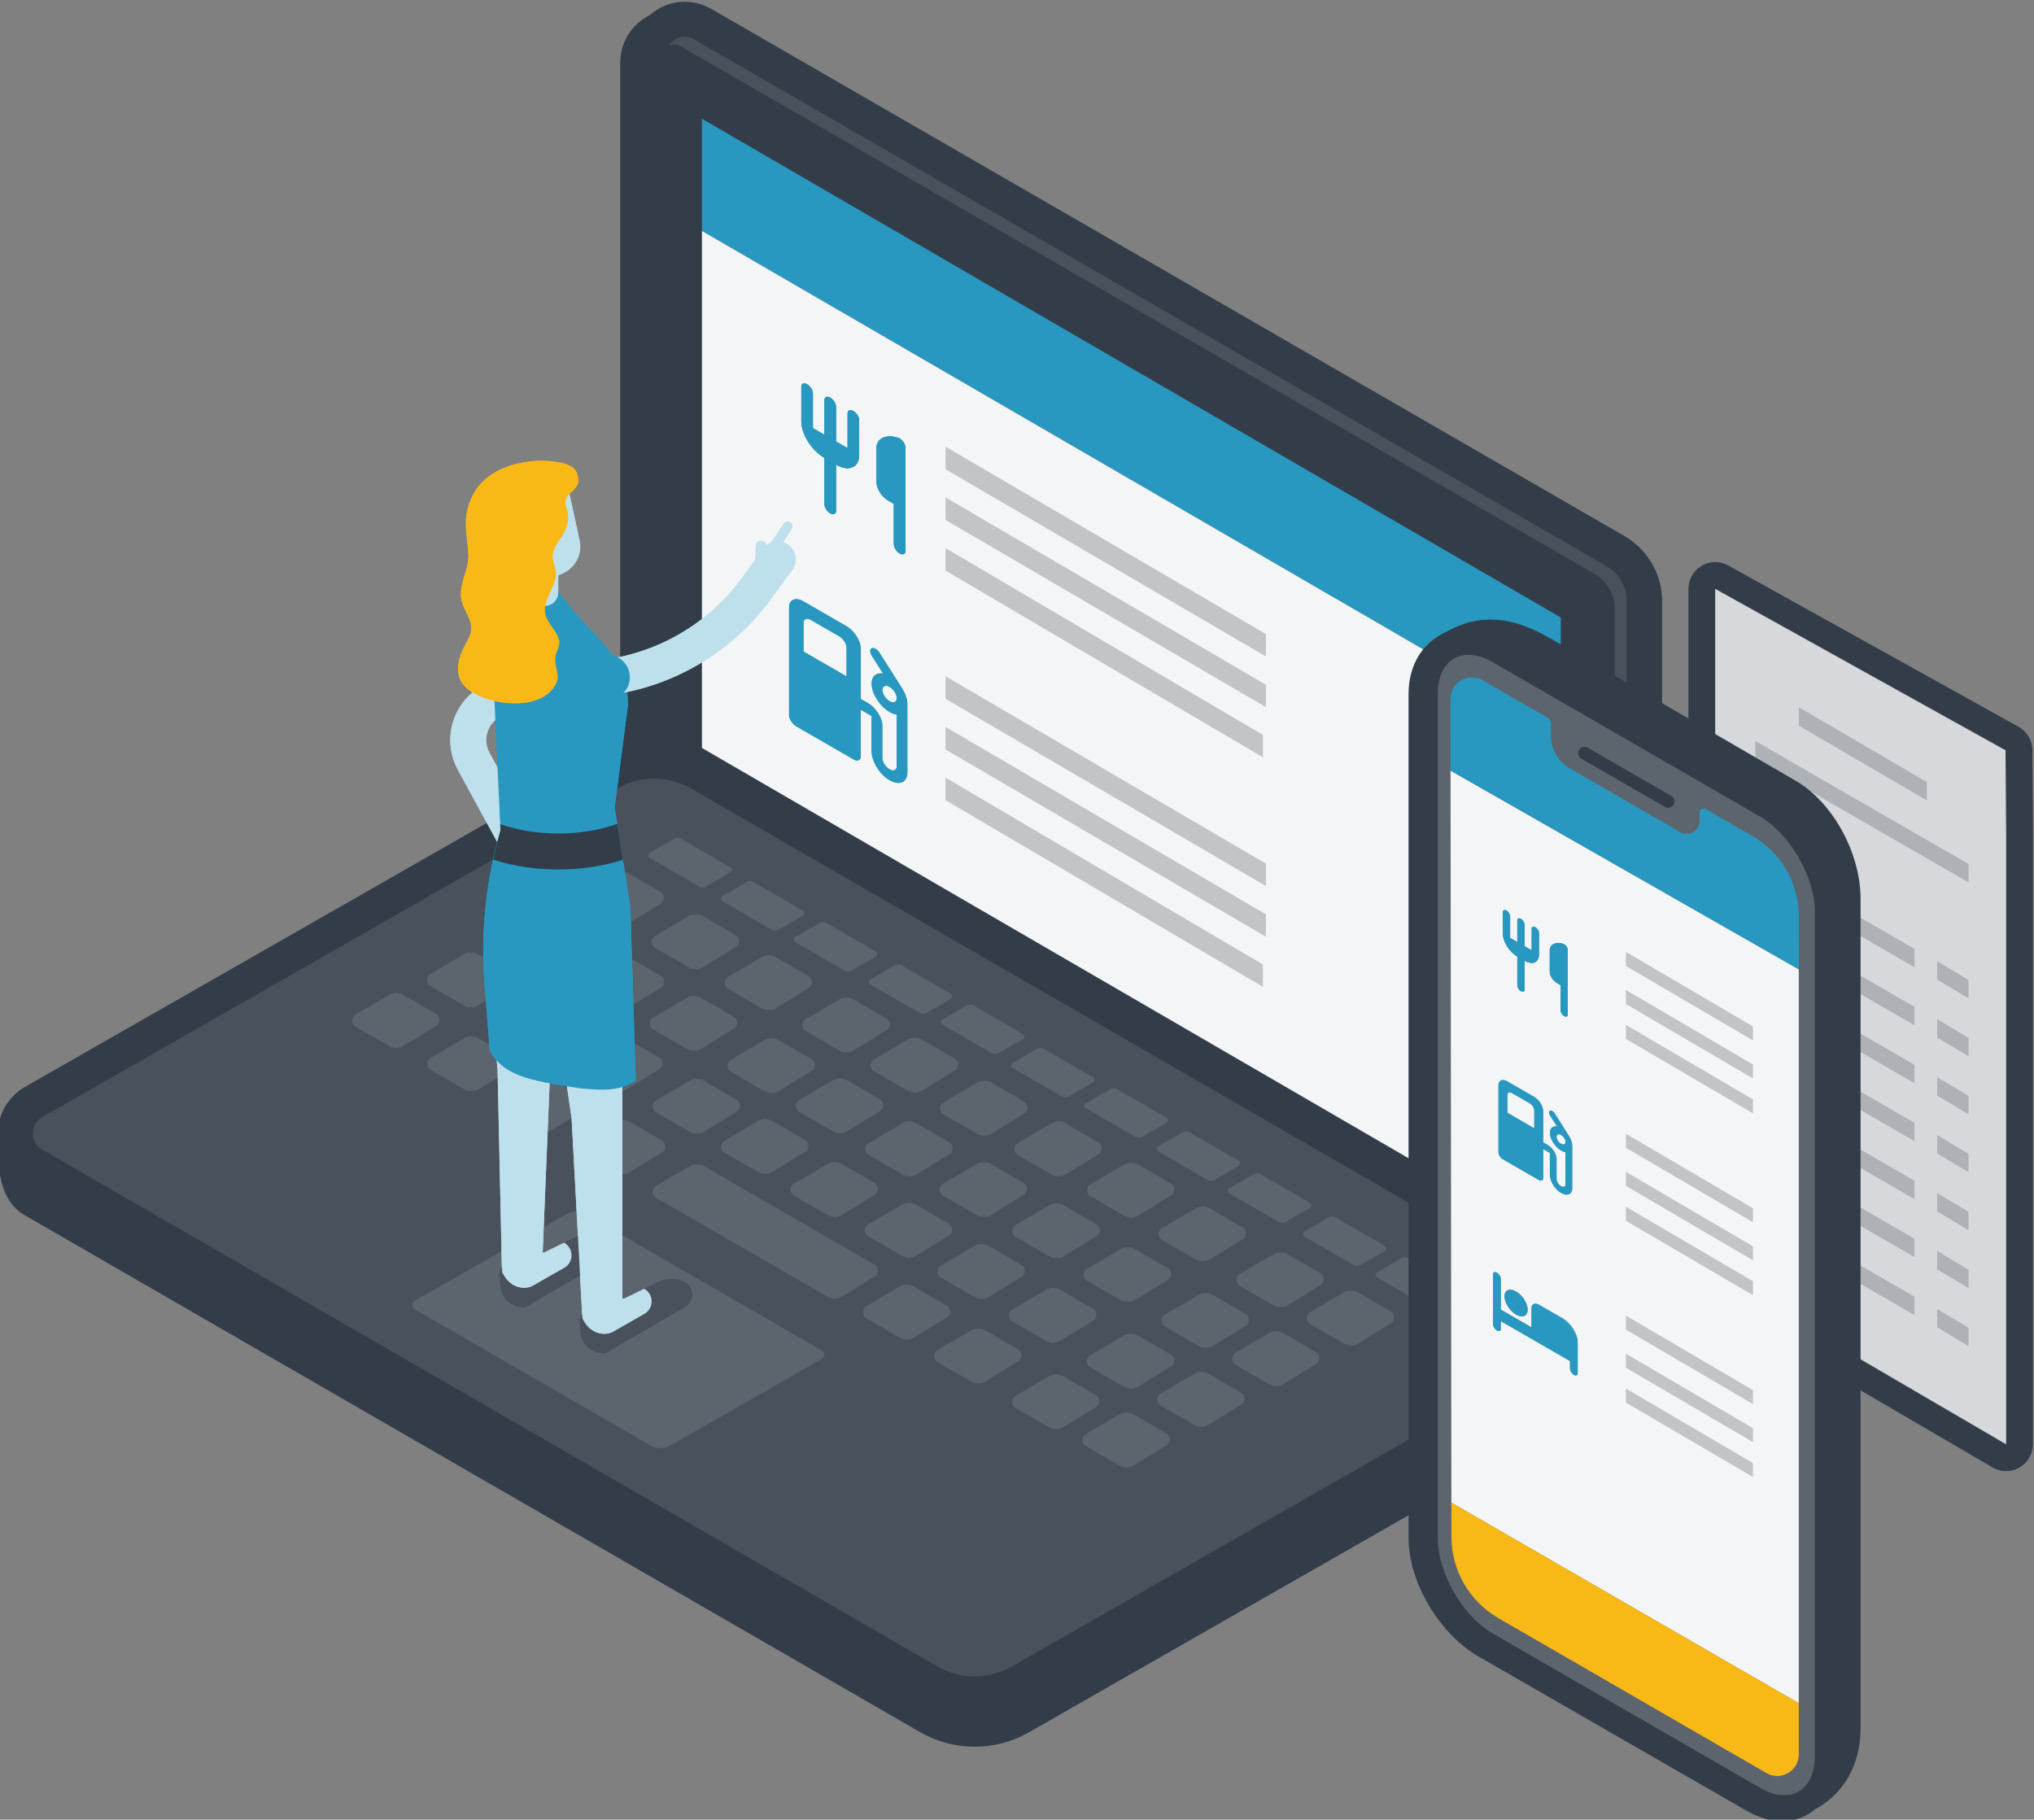 <?xml version="1.0" encoding="utf-8"?>
<!-- Generator: Adobe Illustrator 23.0.3, SVG Export Plug-In . SVG Version: 6.00 Build 0)  -->
<svg version="1.1" id="Layer_1" xmlns="http://www.w3.org/2000/svg" xmlns:xlink="http://www.w3.org/1999/xlink" x="0px" y="0px"
	 viewBox="0 0 408 365" style="enable-background:new 0 0 408 365;" xml:space="preserve">
<rect x="0" y="0" width="408" height="365" fill="#808080" stroke="none"/>
<style type="text/css">
	.st0{fill:#333D4A;}
	.st1{fill:#48515C;}
	.st2{fill:#2898C0;}
	.st3{fill:#F4F5F6;}
	.st4{fill:#5C646E;}
	.st5{fill:#C2C4C8;}
	.st6{clip-path:url(#XMLID_2_);}
	.st7{clip-path:url(#XMLID_3_);fill:#2898C0;}
	.st8{clip-path:url(#XMLID_4_);}
	.st9{clip-path:url(#XMLID_5_);fill:#2898C0;}
	.st10{fill:#D6D8DB;}
	.st11{fill:#AEB2B6;}
	.st12{fill:#BEE0ED;}
	.st13{fill:#F8B917;}
	.st14{clip-path:url(#SVGID_2_);}
	.st15{clip-path:url(#SVGID_4_);}
	.st16{clip-path:url(#SVGID_6_);}
	.st17{clip-path:url(#SVGID_8_);}
	.st18{clip-path:url(#SVGID_10_);}
	.st19{clip-path:url(#SVGID_12_);}
</style>
<g>
	<g id="XMLID_609_">
		<path class="st0" d="M195.51,350.38c-3.79,0-7.57-0.97-10.94-2.92L4.95,243.76c-2.6-1.5-5.98-4.86-5.37-16.59l0.03-0.47
			c0.01-0.14,0.02-0.27,0.03-0.38c0.33-3.47,2.32-6.55,5.36-8.29l115.39-65.95c1.28-0.73,2.62-1.33,4.01-1.78V12.66
			c0-4.21,2.33-7.85,5.92-9.61c3.36-3.01,8.29-3.61,12.39-1.25l183.1,105.7c2.92,1.69,5.23,4.33,6.49,7.44
			c0.73,1.79,1.1,3.68,1.1,5.6v137.97c0,3.9-2.16,7.42-5.45,9.29c0.49,5.21-1.09,10.58-6,13.62l-0.22,0.13l-115.36,65.95
			C203.02,349.42,199.26,350.38,195.51,350.38z M13.68,232.63l177.89,102.7c2.42,1.4,5.43,1.4,7.85,0.02l114.59-65.51
			c0-0.12,0-0.25-0.01-0.38l-0.56-0.31l-0.26-3.32l-3.79-9.96l9.22,0.78l0.53-0.79l0.26-0.05V120.55c0-0.11-0.02-0.22-0.07-0.33
			c-0.1-0.24-0.29-0.45-0.52-0.59h0L138.4,15.48v135.14c0,0.19,0.03,0.54,0.26,0.76l16.26,15.73l-22.3-3.8
			c-1.82-0.31-3.69,0.02-5.27,0.92L13.52,229.29C13.51,230.64,13.58,231.82,13.68,232.63z M313.15,265.37c0,0.01,0,0.02,0,0.03
			L313.15,265.37z M-0.38,226.6c0,0.02,0,0.04-0.01,0.06L-0.38,226.6z"/>
	</g>
	<g id="XMLID_542_">
		<g id="XMLID_604_">
			<g id="XMLID_608_">
				<path class="st1" d="M322.25,113.56L139.18,7.87c-2.47-1.43-5.56,0.36-5.56,3.21v137.97c0,2.88,1.54,5.54,4.03,6.98
					l183.07,105.7c2.47,1.43,5.56-0.36,5.56-3.21V120.55C326.28,117.67,324.75,115,322.25,113.56z"/>
			</g>
			<g id="XMLID_607_">
				<path class="st0" d="M319.89,115.14L136.81,9.44c-2.47-1.43-5.56,0.36-5.56,3.21v137.97c0,2.88,1.54,5.54,4.03,6.98
					l183.07,105.7c2.47,1.43,5.56-0.36,5.56-3.21V122.12C323.92,119.24,322.38,116.58,319.89,115.14z"/>
			</g>
			<g id="XMLID_606_">
				<polygon class="st2" points="313.07,123.86 140.8,23.82 140.8,46.32 313.07,146.25 				"/>
			</g>
			<g id="XMLID_605_">
				<polygon class="st3" points="140.8,46.32 140.8,150.03 313.07,250.06 313.07,146.25 				"/>
			</g>
		</g>
		<g id="XMLID_603_">
			<path class="st0" d="M123.83,165.26L6.59,227.1c0,0-0.65,9.15,1.86,10.6l179.62,103.7c4.58,2.65,10.23,2.66,14.83,0.03
				l115.36-65.95c4.77-2.96,1.89-10.62,1.89-10.62l-181.49-99.58C134.07,162.64,128.42,162.63,123.83,165.26z"/>
		</g>
		<g id="XMLID_602_">
			<path class="st1" d="M123.83,158.16L8.46,224.1c-2.51,1.43-2.52,5.05-0.01,6.49l179.62,103.7c4.58,2.65,10.23,2.66,14.83,0.03
				l115.36-65.95c2.51-1.43,2.52-5.05,0.01-6.49l-179.62-103.7C134.07,155.54,128.42,155.53,123.83,158.16z"/>
		</g>
		<g id="XMLID_543_">
			<g id="XMLID_601_">
				<path class="st4" d="M113.6,243.55l-30.41,17.38c-0.66,0.38-0.66,1.33,0,1.71l47.34,27.33c1.21,0.7,2.7,0.7,3.91,0.01
					l30.41-17.38c0.66-0.38,0.66-1.33,0-1.71l-47.34-27.33C116.3,242.86,114.81,242.86,113.6,243.55z"/>
			</g>
			<g id="XMLID_600_">
				<path class="st4" d="M136.55,168.23l9.94,5.74c0.4,0.23,0.39,0.8,0,1.03l-4.94,2.84c-0.4,0.23-0.88,0.23-1.28,0l-9.94-5.74
					c-0.4-0.23-0.4-0.8,0-1.03l4.94-2.84C135.67,168,136.15,168,136.55,168.23z"/>
			</g>
			<g id="XMLID_599_">
				<path class="st4" d="M151.11,176.91l9.94,5.74c0.4,0.23,0.39,0.8,0,1.03l-4.94,2.84c-0.4,0.23-0.88,0.23-1.28,0l-9.94-5.74
					c-0.4-0.23-0.39-0.8,0-1.03l4.94-2.84C150.23,176.68,150.72,176.68,151.11,176.91z"/>
			</g>
			<g id="XMLID_598_">
				<path class="st4" d="M165.73,185.12l9.94,5.74c0.4,0.23,0.4,0.8,0,1.03l-4.94,2.84c-0.4,0.23-0.88,0.23-1.28,0l-9.94-5.74
					c-0.4-0.23-0.4-0.8,0-1.03l4.94-2.84C164.85,184.89,165.33,184.89,165.73,185.12z"/>
			</g>
			<g id="XMLID_597_">
				<path class="st4" d="M180.79,193.61l9.94,5.74c0.4,0.23,0.4,0.8,0,1.03l-4.94,2.84c-0.4,0.23-0.88,0.23-1.28,0l-9.94-5.74
					c-0.4-0.23-0.4-0.8,0-1.03l4.94-2.84C179.9,193.38,180.39,193.38,180.79,193.61z"/>
			</g>
			<g id="XMLID_596_">
				<path class="st4" d="M195.25,201.67l9.94,5.74c0.4,0.23,0.39,0.8,0,1.03l-4.94,2.84c-0.4,0.23-0.88,0.23-1.28,0l-9.94-5.74
					c-0.4-0.23-0.39-0.8,0-1.03l4.94-2.84C194.37,201.44,194.86,201.44,195.25,201.67z"/>
			</g>
			<g id="XMLID_595_">
				<path class="st4" d="M209.32,210.35l9.94,5.74c0.4,0.23,0.39,0.8,0,1.03l-4.94,2.84c-0.4,0.23-0.88,0.23-1.28,0l-9.94-5.74
					c-0.4-0.23-0.39-0.8,0-1.03l4.94-2.84C208.43,210.12,208.92,210.12,209.32,210.35z"/>
			</g>
			<g id="XMLID_594_">
				<path class="st4" d="M224.04,218.46l9.94,5.74c0.4,0.23,0.39,0.8,0,1.03l-4.94,2.84c-0.4,0.23-0.88,0.23-1.28,0l-9.94-5.74
					c-0.4-0.23-0.4-0.8,0-1.03l4.94-2.84C223.16,218.23,223.65,218.23,224.04,218.46z"/>
			</g>
			<g id="XMLID_593_">
				<path class="st4" d="M238.55,227.1l9.94,5.74c0.4,0.23,0.39,0.8,0,1.03l-4.94,2.84c-0.4,0.23-0.88,0.23-1.28,0l-9.94-5.74
					c-0.4-0.23-0.39-0.8,0-1.03l4.94-2.84C237.66,226.87,238.15,226.87,238.55,227.1z"/>
			</g>
			<g id="XMLID_592_">
				<path class="st4" d="M252.81,235.52l9.94,5.74c0.4,0.23,0.39,0.8,0,1.03l-4.94,2.84c-0.4,0.23-0.88,0.23-1.28,0l-9.94-5.74
					c-0.4-0.23-0.4-0.8,0-1.03l4.94-2.84C251.93,235.29,252.42,235.29,252.81,235.52z"/>
			</g>
			<g id="XMLID_591_">
				<path class="st4" d="M267.85,244.18l9.94,5.74c0.4,0.23,0.4,0.8,0,1.03l-4.94,2.84c-0.4,0.23-0.88,0.23-1.28,0l-9.94-5.74
					c-0.4-0.23-0.4-0.8,0-1.03l4.94-2.84C266.96,243.95,267.45,243.95,267.85,244.18z"/>
			</g>
			<g id="XMLID_590_">
				<path class="st4" d="M282.45,252.38l9.94,5.74c0.4,0.23,0.4,0.8,0,1.03l-4.94,2.84c-0.4,0.23-0.88,0.23-1.28,0l-9.94-5.74
					c-0.4-0.23-0.39-0.8,0-1.03l4.94-2.84C281.57,252.15,282.06,252.15,282.45,252.38z"/>
			</g>
			<g id="XMLID_589_">
				<path class="st4" d="M116.33,179.05l6.73-3.94c0.87-0.51,1.95-0.51,2.83-0.01l6.58,3.8c0.92,0.53,0.94,1.85,0.03,2.41
					l-6.54,4.02c-0.88,0.54-1.98,0.56-2.88,0.04l-6.75-3.89C115.41,180.93,115.4,179.59,116.33,179.05z"/>
			</g>
			<g id="XMLID_588_">
				<path class="st4" d="M131.41,187.72l6.73-3.94c0.87-0.51,1.95-0.51,2.83-0.01l6.58,3.8c0.92,0.53,0.94,1.85,0.03,2.41
					l-6.54,4.02c-0.88,0.54-1.98,0.56-2.88,0.04l-6.75-3.89C130.48,189.61,130.48,188.27,131.41,187.72z"/>
			</g>
			<g id="XMLID_587_">
				<path class="st4" d="M146.05,195.94l6.73-3.94c0.87-0.51,1.95-0.51,2.83-0.01l6.58,3.8c0.92,0.53,0.94,1.85,0.03,2.41
					l-6.54,4.01c-0.88,0.54-1.98,0.56-2.88,0.04l-6.75-3.89C145.12,197.82,145.12,196.48,146.05,195.94z"/>
			</g>
			<g id="XMLID_586_">
				<path class="st4" d="M161.62,204.42l6.73-3.94c0.87-0.51,1.95-0.52,2.83-0.01l6.58,3.8c0.92,0.53,0.94,1.85,0.03,2.41
					l-6.54,4.02c-0.88,0.54-1.98,0.56-2.88,0.04l-6.75-3.89C160.7,206.31,160.69,204.96,161.62,204.42z"/>
			</g>
			<g id="XMLID_585_">
				<path class="st4" d="M175.34,212.48l6.73-3.94c0.87-0.51,1.95-0.51,2.83-0.01l6.58,3.8c0.92,0.53,0.94,1.85,0.03,2.41
					l-6.54,4.02c-0.88,0.54-1.99,0.56-2.88,0.04l-6.75-3.89C174.42,214.37,174.41,213.02,175.34,212.48z"/>
			</g>
			<g id="XMLID_584_">
				<path class="st4" d="M189.28,221.11l6.73-3.94c0.87-0.51,1.95-0.52,2.83-0.01l6.58,3.8c0.92,0.53,0.94,1.85,0.03,2.41
					l-6.54,4.02c-0.88,0.54-1.98,0.56-2.88,0.04l-6.75-3.89C188.36,223,188.35,221.66,189.28,221.11z"/>
			</g>
			<g id="XMLID_583_">
				<path class="st4" d="M204.17,229.28l6.73-3.94c0.87-0.51,1.95-0.51,2.83-0.01l6.58,3.8c0.92,0.53,0.94,1.85,0.03,2.41
					l-6.54,4.02c-0.88,0.54-1.98,0.56-2.88,0.04l-6.75-3.89C203.25,231.16,203.25,229.82,204.17,229.28z"/>
			</g>
			<g id="XMLID_582_">
				<path class="st4" d="M218.75,237.54l6.73-3.94c0.87-0.51,1.95-0.51,2.83-0.01l6.58,3.8c0.92,0.53,0.94,1.85,0.03,2.41
					l-6.54,4.02c-0.88,0.54-1.98,0.56-2.88,0.04l-6.75-3.89C217.83,239.43,217.82,238.08,218.75,237.54z"/>
			</g>
			<g id="XMLID_581_">
				<path class="st4" d="M233.09,246.33l6.73-3.94c0.87-0.51,1.95-0.52,2.83-0.01l6.58,3.8c0.92,0.53,0.94,1.85,0.03,2.41
					l-6.54,4.01c-0.88,0.54-1.98,0.56-2.88,0.04l-6.75-3.89C232.16,248.22,232.16,246.87,233.09,246.33z"/>
			</g>
			<g id="XMLID_580_">
				<path class="st4" d="M248.7,255.53l6.73-3.94c0.87-0.51,1.95-0.51,2.83-0.01l6.58,3.8c0.92,0.53,0.94,1.85,0.03,2.41l-6.54,4.02
					c-0.88,0.54-1.98,0.56-2.88,0.04l-6.75-3.89C247.78,257.41,247.77,256.07,248.7,255.53z"/>
			</g>
			<g id="XMLID_579_">
				<path class="st4" d="M262.82,263.19l6.73-3.94c0.87-0.51,1.95-0.51,2.83-0.01l6.58,3.8c0.92,0.53,0.94,1.85,0.03,2.41
					l-6.54,4.02c-0.88,0.54-1.99,0.56-2.88,0.04l-6.75-3.89C261.9,265.07,261.89,263.73,262.82,263.19z"/>
			</g>
			<g id="XMLID_578_">
				<path class="st4" d="M101.33,187.2l6.73-3.94c0.87-0.51,1.95-0.52,2.83-0.01l6.58,3.8c0.92,0.53,0.94,1.85,0.03,2.41l-6.54,4.02
					c-0.88,0.54-1.98,0.56-2.88,0.04l-6.75-3.88C100.4,189.09,100.4,187.75,101.33,187.2z"/>
			</g>
			<g id="XMLID_577_">
				<path class="st4" d="M116.4,195.88l6.73-3.94c0.87-0.51,1.95-0.51,2.83-0.01l6.58,3.8c0.92,0.53,0.94,1.85,0.03,2.41l-6.54,4.01
					c-0.88,0.54-1.98,0.56-2.88,0.04l-6.75-3.89C115.48,197.77,115.48,196.42,116.4,195.88z"/>
			</g>
			<g id="XMLID_576_">
				<path class="st4" d="M131.04,204.1l6.73-3.94c0.87-0.51,1.95-0.51,2.83-0.01l6.58,3.8c0.92,0.53,0.94,1.85,0.03,2.41l-6.54,4.01
					c-0.88,0.54-1.98,0.56-2.88,0.04l-6.75-3.89C130.12,205.98,130.11,204.64,131.04,204.1z"/>
			</g>
			<g id="XMLID_575_">
				<path class="st4" d="M146.61,212.58l6.73-3.94c0.87-0.51,1.96-0.51,2.83-0.01l6.58,3.8c0.92,0.53,0.94,1.85,0.03,2.41
					l-6.54,4.02c-0.88,0.54-1.98,0.56-2.88,0.04l-6.75-3.89C145.69,214.46,145.69,213.12,146.61,212.58z"/>
			</g>
			<g id="XMLID_574_">
				<path class="st4" d="M160.34,220.64l6.73-3.94c0.87-0.51,1.95-0.51,2.83-0.01l6.58,3.8c0.92,0.53,0.94,1.85,0.03,2.41
					l-6.54,4.01c-0.88,0.54-1.98,0.56-2.88,0.04l-6.75-3.89C159.41,222.53,159.41,221.18,160.34,220.64z"/>
			</g>
			<g id="XMLID_573_">
				<path class="st4" d="M174.27,229.27l6.73-3.94c0.87-0.51,1.95-0.51,2.83-0.01l6.58,3.8c0.92,0.53,0.94,1.85,0.03,2.41
					l-6.54,4.02c-0.88,0.54-1.98,0.56-2.88,0.04l-6.75-3.89C173.35,231.16,173.35,229.81,174.27,229.27z"/>
			</g>
			<g id="XMLID_572_">
				<path class="st4" d="M189.17,237.43l6.73-3.94c0.87-0.51,1.96-0.51,2.83-0.01l6.58,3.8c0.92,0.53,0.94,1.85,0.03,2.41
					l-6.54,4.02c-0.88,0.54-1.98,0.56-2.88,0.04l-6.75-3.89C188.25,239.32,188.24,237.98,189.17,237.43z"/>
			</g>
			<g id="XMLID_571_">
				<path class="st4" d="M203.75,245.7l6.73-3.94c0.87-0.51,1.95-0.52,2.83-0.01l6.58,3.8c0.92,0.53,0.94,1.85,0.03,2.41l-6.54,4.02
					c-0.88,0.54-1.99,0.56-2.88,0.04l-6.75-3.89C202.83,247.59,202.82,246.24,203.75,245.7z"/>
			</g>
			<g id="XMLID_570_">
				<path class="st4" d="M218.08,254.49l6.73-3.94c0.87-0.51,1.95-0.51,2.83-0.01l6.58,3.8c0.92,0.53,0.94,1.85,0.03,2.41
					l-6.54,4.02c-0.88,0.54-1.98,0.56-2.88,0.04l-6.75-3.89C217.16,256.38,217.15,255.03,218.08,254.49z"/>
			</g>
			<g id="XMLID_569_">
				<path class="st4" d="M233.7,263.69l6.73-3.94c0.87-0.51,1.95-0.51,2.83-0.01l6.58,3.8c0.92,0.53,0.94,1.85,0.03,2.41l-6.54,4.02
					c-0.88,0.54-1.98,0.56-2.88,0.04l-6.75-3.89C232.77,265.57,232.77,264.23,233.7,263.69z"/>
			</g>
			<g id="XMLID_568_">
				<path class="st4" d="M247.82,271.35l6.73-3.94c0.87-0.51,1.95-0.52,2.83-0.01l6.58,3.8c0.92,0.53,0.94,1.85,0.03,2.41
					l-6.54,4.02c-0.88,0.54-1.98,0.56-2.88,0.04l-6.75-3.89C246.9,273.23,246.89,271.89,247.82,271.35z"/>
			</g>
			<g id="XMLID_567_">
				<path class="st4" d="M86.32,195.36l6.73-3.94c0.87-0.51,1.96-0.51,2.83-0.01l6.58,3.8c0.92,0.53,0.94,1.85,0.03,2.41l-6.54,4.02
					c-0.88,0.54-1.98,0.56-2.88,0.04l-6.75-3.89C85.4,197.25,85.39,195.91,86.32,195.36z"/>
			</g>
			<g id="XMLID_566_">
				<path class="st4" d="M101.4,204.04l6.73-3.94c0.87-0.51,1.95-0.51,2.83-0.01l6.58,3.8c0.92,0.53,0.94,1.85,0.03,2.41l-6.54,4.02
					c-0.88,0.54-1.98,0.56-2.88,0.04l-6.75-3.89C100.48,205.93,100.47,204.58,101.4,204.04z"/>
			</g>
			<g id="XMLID_565_">
				<path class="st4" d="M116.04,212.25l6.73-3.94c0.87-0.51,1.95-0.51,2.83-0.01l6.58,3.8c0.92,0.53,0.94,1.85,0.03,2.41
					l-6.54,4.02c-0.88,0.54-1.98,0.56-2.88,0.04l-6.75-3.89C115.12,214.14,115.11,212.8,116.04,212.25z"/>
			</g>
			<g id="XMLID_564_">
				<path class="st4" d="M131.61,220.74l6.73-3.94c0.87-0.51,1.95-0.52,2.83-0.01l6.58,3.8c0.92,0.53,0.94,1.85,0.03,2.41
					l-6.54,4.01c-0.88,0.54-1.98,0.56-2.88,0.04l-6.75-3.88C130.69,222.62,130.68,221.28,131.61,220.74z"/>
			</g>
			<g id="XMLID_563_">
				<path class="st4" d="M145.33,228.8l6.73-3.94c0.87-0.51,1.95-0.51,2.83-0.01l6.58,3.8c0.92,0.53,0.94,1.85,0.03,2.41l-6.54,4.01
					c-0.88,0.54-1.98,0.56-2.88,0.04l-6.75-3.89C144.41,230.69,144.4,229.34,145.33,228.8z"/>
			</g>
			<g id="XMLID_562_">
				<path class="st4" d="M159.27,237.43l6.73-3.94c0.87-0.51,1.96-0.51,2.83-0.01l6.58,3.8c0.92,0.53,0.94,1.85,0.03,2.41
					l-6.54,4.01c-0.88,0.54-1.98,0.56-2.88,0.04l-6.75-3.89C158.35,239.32,158.34,237.97,159.27,237.43z"/>
			</g>
			<g id="XMLID_561_">
				<path class="st4" d="M174.17,245.59l6.73-3.94c0.87-0.51,1.95-0.51,2.83-0.01l6.58,3.8c0.92,0.53,0.94,1.85,0.03,2.41
					l-6.54,4.02c-0.88,0.54-1.98,0.56-2.88,0.04l-6.75-3.89C173.24,247.48,173.24,246.14,174.17,245.59z"/>
			</g>
			<g id="XMLID_560_">
				<path class="st4" d="M188.74,253.86l6.73-3.94c0.87-0.51,1.95-0.51,2.83-0.01l6.58,3.8c0.92,0.53,0.94,1.85,0.03,2.41
					l-6.54,4.01c-0.88,0.54-1.98,0.56-2.88,0.04l-6.75-3.89C187.82,255.74,187.82,254.4,188.74,253.86z"/>
			</g>
			<g id="XMLID_559_">
				<path class="st4" d="M203.08,262.65l6.73-3.94c0.87-0.51,1.96-0.52,2.83-0.01l6.58,3.8c0.92,0.53,0.94,1.85,0.03,2.41
					l-6.54,4.02c-0.88,0.54-1.99,0.56-2.88,0.04l-6.75-3.89C202.16,264.53,202.15,263.19,203.08,262.65z"/>
			</g>
			<g id="XMLID_558_">
				<path class="st4" d="M218.69,271.85l6.73-3.94c0.87-0.51,1.95-0.51,2.83-0.01l6.58,3.8c0.92,0.53,0.94,1.85,0.03,2.41
					l-6.54,4.02c-0.88,0.54-1.98,0.56-2.88,0.04l-6.75-3.89C217.77,273.73,217.77,272.39,218.69,271.85z"/>
			</g>
			<g id="XMLID_557_">
				<path class="st4" d="M232.81,279.51l6.73-3.94c0.87-0.51,1.95-0.52,2.83-0.01l6.58,3.8c0.92,0.53,0.94,1.85,0.03,2.41
					l-6.54,4.02c-0.88,0.54-1.98,0.56-2.88,0.04l-6.75-3.89C231.89,281.39,231.89,280.05,232.81,279.51z"/>
			</g>
			<g id="XMLID_556_">
				<path class="st4" d="M71.32,203.52l6.73-3.94c0.87-0.51,1.95-0.52,2.83-0.01l6.58,3.8c0.92,0.53,0.94,1.85,0.03,2.41l-6.54,4.02
					c-0.88,0.54-1.99,0.56-2.88,0.04l-6.75-3.89C70.4,205.41,70.39,204.07,71.32,203.52z"/>
			</g>
			<g id="XMLID_555_">
				<path class="st4" d="M86.4,212.2l6.73-3.94c0.87-0.51,1.95-0.52,2.83-0.01l6.58,3.8c0.92,0.53,0.94,1.85,0.03,2.41l-6.54,4.02
					c-0.88,0.54-1.98,0.56-2.88,0.04l-6.75-3.89C85.47,214.08,85.47,212.74,86.4,212.2z"/>
			</g>
			<g id="XMLID_554_">
				<path class="st4" d="M101.04,220.41l6.73-3.94c0.87-0.51,1.95-0.52,2.83-0.01l6.58,3.8c0.92,0.53,0.94,1.85,0.03,2.41
					l-6.54,4.02c-0.88,0.54-1.98,0.56-2.88,0.04l-6.75-3.89C100.11,222.3,100.11,220.96,101.04,220.41z"/>
			</g>
			<g id="XMLID_553_">
				<path class="st4" d="M116.61,228.9l6.73-3.94c0.87-0.51,1.96-0.51,2.83-0.01l6.58,3.8c0.92,0.53,0.94,1.85,0.03,2.41l-6.54,4.02
					c-0.88,0.54-1.98,0.56-2.88,0.04l-6.75-3.89C115.68,230.78,115.68,229.44,116.61,228.9z"/>
			</g>
			<g id="XMLID_552_">
				<path class="st4" d="M131.61,237.85l6.73-3.94c0.87-0.51,1.95-0.51,2.83-0.01l34.24,19.77c0.92,0.53,0.94,1.85,0.03,2.41
					l-6.54,4.01c-0.88,0.54-1.98,0.56-2.88,0.04l-34.41-19.86C130.69,239.74,130.68,238.39,131.61,237.85z"/>
			</g>
			<g id="XMLID_551_">
				<path class="st4" d="M173.74,262.02l6.73-3.94c0.87-0.51,1.95-0.51,2.83-0.01l6.58,3.8c0.92,0.53,0.94,1.85,0.03,2.41
					l-6.54,4.01c-0.88,0.54-1.98,0.56-2.88,0.04l-6.75-3.89C172.82,263.9,172.81,262.56,173.74,262.02z"/>
			</g>
			<g id="XMLID_546_">
				<path class="st4" d="M188.07,270.81l6.73-3.94c0.87-0.51,1.95-0.51,2.83-0.01l6.58,3.8c0.92,0.53,0.94,1.85,0.03,2.41
					l-6.54,4.02c-0.88,0.54-1.98,0.56-2.88,0.04l-6.75-3.89C187.15,272.69,187.15,271.35,188.07,270.81z"/>
			</g>
			<g id="XMLID_545_">
				<path class="st4" d="M203.69,280l6.73-3.94c0.87-0.51,1.96-0.51,2.83-0.01l6.58,3.8c0.92,0.53,0.94,1.85,0.03,2.41l-6.54,4.01
					c-0.88,0.54-1.98,0.56-2.88,0.04l-6.75-3.89C202.77,281.89,202.76,280.55,203.69,280z"/>
			</g>
			<g id="XMLID_544_">
				<path class="st4" d="M217.81,287.66l6.73-3.94c0.87-0.51,1.95-0.52,2.83-0.01l6.58,3.8c0.92,0.53,0.94,1.85,0.03,2.41
					l-6.54,4.02c-0.88,0.54-1.98,0.56-2.88,0.04l-6.75-3.89C216.89,289.55,216.88,288.21,217.81,287.66z"/>
			</g>
		</g>
	</g>
</g>
<g id="XMLID_640_">
	<polygon id="XMLID_675_" class="st5" points="189.68,89.61 189.68,94.13 253.93,131.68 253.93,127.19 	"/>
	<polygon id="XMLID_674_" class="st5" points="189.68,99.78 189.68,104.3 253.93,141.85 253.93,137.36 	"/>
	<polygon id="XMLID_673_" class="st5" points="189.68,109.95 189.68,114.47 253.34,151.91 253.34,147.42 	"/>
	<polygon id="XMLID_672_" class="st5" points="189.68,135.66 189.68,140.18 253.93,177.73 253.93,173.24 	"/>
	<polygon id="XMLID_670_" class="st5" points="189.68,145.83 189.68,150.35 253.93,187.9 253.93,183.41 	"/>
	<polygon id="XMLID_669_" class="st5" points="189.68,156 189.68,160.52 253.34,197.96 253.34,193.47 	"/>
	<g id="XMLID_656_">
		<defs>
			<path id="XMLID_657_" d="M170.02,89.9l-2.32-1.34V81.6c0-0.64-0.52-1.46-1.16-1.83c-0.64-0.37-1.16-0.15-1.16,0.49v6.96
				l-2.32-1.34v-6.96c0-0.64-0.52-1.46-1.16-1.83s-1.16-0.15-1.16,0.49v6.96c0,2.56,2.08,5.84,4.64,7.32v9.28
				c0,0.64,0.52,1.46,1.16,1.83c0.64,0.37,1.16,0.15,1.16-0.49V93.2c2.56,1.48,4.64,0.6,4.64-1.96v-6.96c0-0.64-0.52-1.46-1.16-1.83
				c-0.64-0.37-1.16-0.15-1.16,0.49V89.9z M175.82,89.77v6.96c0,1.28,1.04,2.92,2.32,3.66l1.16,0.67v8.12
				c0,0.64,0.52,1.46,1.16,1.83c0.64,0.37,1.16,0.15,1.16-0.49V89.79c0-0.75-0.71-1.72-1.44-1.97
				C177.67,86.99,175.82,88.04,175.82,89.77z"/>
		</defs>
		<use xlink:href="#XMLID_657_"  style="overflow:visible;fill:#2898C0;"/>
		<clipPath id="XMLID_2_">
			<use xlink:href="#XMLID_657_"  style="overflow:visible;"/>
		</clipPath>
		<g id="XMLID_660_" class="st6">
			<defs>
				<polygon id="XMLID_661_" points="157.26,99.93 185.1,116 185.1,88.16 157.26,72.09 				"/>
			</defs>
			<use xlink:href="#XMLID_661_"  style="overflow:visible;fill:#2898C0;"/>
			<clipPath id="XMLID_3_">
				<use xlink:href="#XMLID_661_"  style="overflow:visible;"/>
			</clipPath>
			<polygon id="XMLID_662_" class="st7" points="154.94,67.27 187.42,86.02 187.42,120.82 154.94,102.07 			"/>
		</g>
	</g>
	<g id="XMLID_641_">
		<defs>
			<path id="XMLID_642_" d="M178.44,140.66c-0.79-0.46-1.44-1.48-1.44-2.27c0-0.79,0.65-1.06,1.44-0.61
				c0.79,0.46,1.44,1.48,1.44,2.27C179.87,140.84,179.23,141.12,178.44,140.66z M169.81,135.68l-8.63-4.98v-5.75
				c0-0.79,0.65-1.06,1.44-0.61l5.75,3.32c0.79,0.46,1.44,1.48,1.44,2.27V135.68z M180.98,138.15l0.01-0.01l-4.59-7.23
				c-0.42-0.66-1.11-1.06-1.52-0.88c-0.42,0.18-0.42,0.87,0,1.52l2.27,3.58c-1.51-0.3-2.53,0.65-2.27,2.58
				c0.23,1.71,1.58,3.77,3.16,4.86c0.68,0.46,1.27,0.69,1.83,0.77v10.37c0,0.79-0.65,1.06-1.44,0.61c-0.79-0.46-1.44-1.48-1.44-2.27
				v-6.47c0-1.58-1.29-3.62-2.88-4.54l-1.44-0.83v-10.06c0-1.58-1.29-3.62-2.88-4.54l-8.63-4.98c-1.58-0.91-2.88-0.37-2.88,1.22
				v21.57c0,0.79,0.65,1.81,1.44,2.27l11.5,6.64c0.79,0.46,1.44,0.18,1.44-0.61v-9.35l2.16,1.25v6.99c0,1.88,1.35,4.37,3.22,5.64
				c2.16,1.46,3.97,0.82,3.97-1.29V141.3C182.03,140.31,181.63,139.17,180.98,138.15z"/>
		</defs>
		<use xlink:href="#XMLID_642_"  style="overflow:visible;fill:#2898C0;"/>
		<clipPath id="XMLID_4_">
			<use xlink:href="#XMLID_642_"  style="overflow:visible;"/>
		</clipPath>
		<g id="XMLID_646_" class="st8">
			<defs>
				<polygon id="XMLID_647_" points="152.56,145.85 187.06,165.77 187.06,131.26 152.56,111.34 				"/>
			</defs>
			<use xlink:href="#XMLID_647_"  style="overflow:visible;fill:#2898C0;"/>
			<clipPath id="XMLID_5_">
				<use xlink:href="#XMLID_647_"  style="overflow:visible;"/>
			</clipPath>
			<polygon id="XMLID_648_" class="st9" points="313.22,362.41 388.2,405.7 388.2,484.94 313.22,441.65 			"/>
		</g>
	</g>
</g>
<g>
	<g>
		<path class="st0" d="M402.41,295.1c-0.94,0-1.87-0.24-2.71-0.73l-58.36-34.09c-1.65-0.96-2.66-2.73-2.66-4.64V118.12
			c0-1.9,1.01-3.67,2.65-4.63c1.64-0.97,3.67-0.99,5.33-0.07l58.25,32.37c1.69,0.94,2.75,2.72,2.76,4.66l0.11,16.6v122.67
			c0,1.92-1.03,3.7-2.7,4.66C404.25,294.86,403.33,295.1,402.41,295.1z M349.42,252.54l47.61,27.82v-113.7l-0.09-12.99l-47.52-26.41
			V252.54z"/>
	</g>
	<g id="XMLID_885_">
		<g id="XMLID_919_">
			<g id="XMLID_920_">
				<polygon class="st10" points="402.41,289.72 402.41,167.06 402.41,166.66 402.29,150.5 344.05,118.12 344.05,138.53 
					344.05,138.62 344.05,255.63 				"/>
			</g>
		</g>
		<g id="XMLID_886_">
			<g id="XMLID_918_">
				<polygon class="st11" points="360.83,141.88 386.52,156.88 386.52,160.57 360.83,145.57 				"/>
			</g>
			<g id="XMLID_917_">
				<polygon class="st11" points="352.1,148.63 394.87,173.32 394.87,177.01 352.1,152.32 				"/>
			</g>
			<g id="XMLID_909_">
				<g id="XMLID_916_">
					<polygon class="st11" points="388.57,192.8 394.87,196.58 394.87,200.26 388.57,196.49 					"/>
				</g>
				<g id="XMLID_915_">
					<polygon class="st11" points="388.57,204.43 394.87,208.2 394.87,211.89 388.57,208.12 					"/>
				</g>
				<g id="XMLID_914_">
					<polygon class="st11" points="388.57,216.06 394.87,219.83 394.87,223.52 388.57,219.75 					"/>
				</g>
				<g id="XMLID_913_">
					<polygon class="st11" points="388.57,227.68 394.87,231.45 394.87,235.14 388.57,231.37 					"/>
				</g>
				<g id="XMLID_912_">
					<polygon class="st11" points="388.57,239.31 394.87,243.08 394.87,246.77 388.57,243 					"/>
				</g>
				<g id="XMLID_911_">
					<polygon class="st11" points="388.57,250.93 394.87,254.7 394.87,258.39 388.57,254.62 					"/>
				</g>
				<g id="XMLID_910_">
					<polygon class="st11" points="388.57,262.56 394.87,266.33 394.87,270.02 388.57,266.25 					"/>
				</g>
			</g>
			<g id="XMLID_887_">
				<g id="XMLID_895_">
					<polygon class="st11" points="352.1,171.88 384.02,190.34 384.02,194.03 352.1,175.57 					"/>
				</g>
				<g id="XMLID_894_">
					<polygon class="st11" points="352.1,183.51 384.02,201.97 384.02,205.66 352.1,187.2 					"/>
				</g>
				<g id="XMLID_893_">
					<polygon class="st11" points="352.1,195.13 384.02,213.59 384.02,217.28 352.1,198.82 					"/>
				</g>
				<g id="XMLID_892_">
					<polygon class="st11" points="352.1,206.76 384.02,225.22 384.02,228.91 352.1,210.45 					"/>
				</g>
				<g id="XMLID_891_">
					<polygon class="st11" points="352.1,218.39 384.02,236.85 384.02,240.54 352.1,222.07 					"/>
				</g>
				<g id="XMLID_890_">
					<polygon class="st11" points="352.1,230.01 384.02,248.47 384.02,252.16 352.1,233.7 					"/>
				</g>
				<g id="XMLID_889_">
					<polygon class="st11" points="352.1,241.64 384.02,260.1 384.02,263.79 352.1,245.33 					"/>
				</g>
			</g>
		</g>
	</g>
</g>
<g id="XMLID_2557_">
	<path id="XMLID_2578_" class="st1" d="M105.35,262.22l3.63-2.13l3.78-2.18l8.53-4.94c2.13-1.23,1.85-4.39-0.46-5.24l0,0
		c-1.63-0.59-3.44-0.5-5,0.26l-6.56,3.19l-7.97,2.93c-0.67,0.25-1.1,0.9-1.05,1.61l0.12,2.12c0.14,2.46,2.17,4.38,4.63,4.38H105.35z
		"/>
	<path id="XMLID_2577_" class="st12" d="M104.07,252.45l5.2-1.28l3.88-1.89c1.91,1.05,2.05,3.87,0.06,5.02l-5.76,3.29l-0.28,0.16
		c-1.59,0.92-3.61,0.67-4.91-0.62c-0.98-0.97-1.8-1.96-1.49-2.37l2.25-0.72C102.97,253.35,103.4,252.7,104.07,252.45z"/>
	<g id="XMLID_2575_">
		<path id="XMLID_2576_" class="st12" d="M105.15,258.32c2.48,0,3.6-2.01,3.6-4.49l3.26-79.41c0-2.48-5.27-7.76-7.75-7.76
			c-2.48,0-6,28.72-6,31.2l1.55,16.77l0.85,39.2C100.66,256.31,102.67,258.32,105.15,258.32z"/>
	</g>
	<g id="XMLID_2573_">
		<path id="XMLID_2574_" class="st12" d="M106.86,178.01c0.58,0,1.17-0.14,1.72-0.44c1.74-0.95,2.39-3.14,1.43-4.88l-11.82-21.67
			c-1.32-2.42-0.6-5.41,1.67-6.96l15.46-10.57c1.64-1.12,2.06-3.36,0.94-5c-1.12-1.64-3.35-2.06-5-0.94L95.8,138.13
			c-5.34,3.64-7.02,10.67-3.93,16.34l11.82,21.67C104.35,177.34,105.58,178.01,106.86,178.01z"/>
	</g>
	<path id="XMLID_2572_" class="st1" d="M121.43,271.45l3.63-2.13l3.78-2.18l8.53-4.94c2.13-1.23,1.85-4.39-0.46-5.24l0,0
		c-1.63-0.59-3.44-0.5-5,0.26l-6.56,3.19l-7.97,2.93c-0.67,0.25-1.1,0.9-1.06,1.61l0.12,2.12c0.14,2.46,2.17,4.38,4.63,4.38H121.43z
		"/>
	<path id="XMLID_2571_" class="st12" d="M120.14,261.69l5.2-1.28l3.88-1.89c1.91,1.05,2.05,3.87,0.06,5.02l-5.76,3.29l-0.28,0.16
		c-1.59,0.92-3.61,0.67-4.91-0.62c-0.98-0.97-1.8-1.96-1.48-2.37l2.25-0.72C119.05,262.58,119.48,261.93,120.14,261.69z"/>
	<g id="XMLID_2569_">
		<path id="XMLID_2570_" class="st12" d="M121.23,267.55c2.48,0,3.6-2.01,3.6-4.49v-82.68c0-2.48-2.01-4.49-4.49-4.49
			c-2.48,0-11.94,3.55-11.94,6.03l6.25,42.3l2.09,38.84C116.73,265.54,118.75,267.55,121.23,267.55z"/>
	</g>
	<path id="XMLID_2568_" class="st2" d="M98.24,120.39c0-5.2,5.56-8.52,10.14-6.05l0.08,0.04c0.71,0.39,1.62,1.28,2.04,1.98
		c6.78,11.14,15.46,13.7,15.46,25.1l-2.66,20.5l3.15,20l1.08,34.84c-2.05,1.36-4.67,1.89-7.51,1.77c-0.27-0.01-3.33-0.19-4-0.3
		c-7.68-1.33-14.88-1.84-17.79-7.59l-1.13-14.58c-0.62-9.97,0.49-19.97,3.29-29.56l0,0L98.24,120.39z"/>
	<g id="XMLID_2566_">
		<path id="XMLID_2567_" class="st12" d="M109.76,139.63c0.19,0.04,0.39,0.06,0.6,0.07l3.68,0.13c15.99,0.59,31.18-6.77,40.62-19.69
			l4.26-5.82c1.17-1.6,0.82-3.85-0.78-5.02c-1.6-1.17-3.85-0.82-5.02,0.78l-4.26,5.82c-8.03,10.99-20.95,17.25-34.55,16.75
			l-3.68-0.13c-1.98-0.07-3.65,1.48-3.72,3.46C106.83,137.75,108.07,139.28,109.76,139.63z"/>
	</g>
	<path id="XMLID_2565_" class="st12" d="M109.32,121.53L109.32,121.53c1.47,0,2.66-1.19,2.66-2.66v-12.29h-5.32v12.29
		C106.67,120.34,107.86,121.53,109.32,121.53z"/>
	<path id="XMLID_2564_" class="st12" d="M103.92,114.92l5.33,0.71c3.93,0.52,7.55-2.69,7.11-6.63c-0.02-0.21-0.06-0.43-0.11-0.64
		l-2.73-12.56l-13.14,2.86L103.92,114.92z"/>
	<path id="XMLID_2563_" class="st0" d="M112,174.42c-4.5,0-8.99-0.67-13.08-1.98c0.43-1.98,0.91-3.94,1.48-5.89l-0.06-1.23
		c7.14,2.51,16.41,2.49,23.48-0.06l1.14,7.21C120.92,173.76,116.47,174.42,112,174.42z"/>
	<path id="XMLID_2562_" class="st12" d="M152.66,113.52l0.03,0.02c0.44,0.29,1.03,0.18,1.32-0.26l4.8-7.15
		c0.29-0.44,0.18-1.03-0.26-1.32l-0.03-0.02c-0.44-0.29-1.03-0.18-1.32,0.26l-4.8,7.15C152.11,112.63,152.23,113.23,152.66,113.52z"
		/>
	<path id="XMLID_2561_" class="st12" d="M152.43,113.62l0.21,0.01c0.53,0.01,0.96-0.4,0.98-0.93l0.1-3.21
		c0.02-0.53-0.4-0.97-0.92-0.98l-0.21-0.01c-0.53-0.02-0.96,0.4-0.98,0.92l-0.1,3.22C151.49,113.17,151.9,113.61,152.43,113.62z"/>
	<g id="XMLID_2559_">
		<path id="XMLID_2560_" class="st2" d="M109.58,140.51c0.24,0.05,0.49,0.08,0.75,0.09l3.68,0.13c2.82,0.1,5.66-0.04,8.45-0.42
			c2.46-0.34,4.18-2.6,3.84-5.06c-0.34-2.46-2.61-4.19-5.06-3.84c-2.28,0.31-4.6,0.43-6.91,0.34l-3.68-0.13
			c-2.48-0.09-4.56,1.85-4.66,4.33C105.91,138.17,107.46,140.07,109.58,140.51z"/>
	</g>
	<path id="XMLID_2558_" class="st13" d="M93.4,129.18c0.48-0.9,1.03-1.81,1.12-2.82c0.21-2.12-1.53-3.93-1.96-6.02
		c-0.63-3.1,1.52-5.93,1.4-9.01c-0.14-3.41-1.05-6.25-0.03-9.7c0.15-0.52,0.33-1.02,0.54-1.52c1.84-4.4,6.14-6.63,10.66-7.37
		c1.93-0.32,3.91-0.42,5.86-0.16c1.13,0.15,2.33,0.31,3.33,0.87c0.42,0.23,0.91,0.53,1.15,0.95c0.37,0.64,0.6,1.45,0.52,2.19
		c-0.17,1.73-2.37,2.33-2.56,3.96c-0.1,0.82,0.45,1.74,0.52,2.57c0.09,1.08-0.08,2.19-0.53,3.18c-0.85,1.87-2.64,3.46-2.55,5.52
		c0.04,0.91,0.47,1.77,0.6,2.67c0.47,3.22-2.91,5.67-2.03,8.92c0.57,2.09,2.95,3.62,2.73,5.78c-0.09,0.87-0.61,1.65-0.76,2.51
		c-0.3,1.77,0.99,3.69,0.21,5.31c-2.69,5.56-12,4.6-16.31,2.19c-1.08-0.6-2.12-1.35-2.75-2.41
		C91.19,134.49,92.13,131.53,93.4,129.18z"/>
</g>
<g id="XMLID_812_">
	<path id="XMLID_931_" class="st1" d="M105.35,262.22l3.63-2.13l3.78-2.18l8.53-4.94c2.13-1.23,1.85-4.39-0.46-5.24l0,0
		c-1.63-0.59-3.44-0.5-5,0.26l-6.56,3.19l-7.97,2.93c-0.67,0.25-1.1,0.9-1.05,1.61l0.12,2.12c0.14,2.46,2.17,4.38,4.63,4.38H105.35z
		"/>
	<path id="XMLID_930_" class="st12" d="M104.07,252.45l5.2-1.28l3.88-1.89c1.91,1.05,2.05,3.87,0.06,5.02l-5.76,3.29l-0.28,0.16
		c-1.59,0.92-3.61,0.67-4.91-0.62c-0.98-0.97-1.8-1.96-1.49-2.37l2.25-0.72C102.97,253.35,103.4,252.7,104.07,252.45z"/>
	<g id="XMLID_928_">
		<path id="XMLID_929_" class="st12" d="M105.15,258.32c2.48,0,3.6-2.01,3.6-4.49l3.26-79.41c0-2.48-5.27-7.76-7.75-7.76
			c-2.48,0-6,28.72-6,31.2l1.55,16.77l0.85,39.2C100.66,256.31,102.67,258.32,105.15,258.32z"/>
	</g>
	<g id="XMLID_926_">
		<path id="XMLID_927_" class="st12" d="M106.86,178.01c0.58,0,1.17-0.14,1.72-0.44c1.74-0.95,2.39-3.14,1.43-4.88l-11.82-21.67
			c-1.32-2.42-0.6-5.41,1.67-6.96l15.46-10.57c1.64-1.12,2.06-3.36,0.94-5c-1.12-1.64-3.35-2.06-5-0.94L95.8,138.13
			c-5.34,3.64-7.02,10.67-3.93,16.34l11.82,21.67C104.35,177.34,105.58,178.01,106.86,178.01z"/>
	</g>
	<path id="XMLID_925_" class="st1" d="M121.43,271.45l3.63-2.13l3.78-2.18l8.53-4.94c2.13-1.23,1.85-4.39-0.46-5.24l0,0
		c-1.63-0.59-3.44-0.5-5,0.26l-6.56,3.19l-7.97,2.93c-0.67,0.25-1.1,0.9-1.06,1.61l0.12,2.12c0.14,2.46,2.17,4.38,4.63,4.38H121.43z
		"/>
	<path id="XMLID_924_" class="st12" d="M120.14,261.69l5.2-1.28l3.88-1.89c1.91,1.05,2.05,3.87,0.06,5.02l-5.76,3.29l-0.28,0.16
		c-1.59,0.92-3.61,0.67-4.91-0.62c-0.98-0.97-1.8-1.96-1.48-2.37l2.25-0.72C119.05,262.58,119.48,261.93,120.14,261.69z"/>
	<g id="XMLID_922_">
		<path id="XMLID_923_" class="st12" d="M121.23,267.55c2.48,0,3.6-2.01,3.6-4.49v-82.68c0-2.48-2.01-4.49-4.49-4.49
			c-2.48,0-11.94,3.55-11.94,6.03l6.25,42.3l2.09,38.84C116.73,265.54,118.75,267.55,121.23,267.55z"/>
	</g>
	<path id="XMLID_921_" class="st2" d="M98.24,120.39c0-5.2,5.56-8.52,10.14-6.05l0.08,0.04c0.71,0.39,1.62,1.28,2.04,1.98
		c6.78,11.14,15.46,13.7,15.46,25.1l-2.66,20.5l3.15,20l1.08,34.84c-2.05,1.36-4.67,1.89-7.51,1.77c-0.27-0.01-3.33-0.19-4-0.3
		c-7.68-1.33-14.88-1.84-17.79-7.59l-1.13-14.58c-0.62-9.97,0.49-19.97,3.29-29.56l0,0L98.24,120.39z"/>
	<g id="XMLID_824_">
		<path id="XMLID_825_" class="st12" d="M109.76,139.63c0.19,0.04,0.39,0.06,0.6,0.07l3.68,0.13c15.99,0.59,31.18-6.77,40.62-19.69
			l4.26-5.82c1.17-1.6,0.82-3.85-0.78-5.02c-1.6-1.17-3.85-0.82-5.02,0.78l-4.26,5.82c-8.03,10.99-20.95,17.25-34.55,16.75
			l-3.68-0.13c-1.98-0.07-3.65,1.48-3.72,3.46C106.83,137.75,108.07,139.28,109.76,139.63z"/>
	</g>
	<path id="XMLID_823_" class="st12" d="M109.32,121.53L109.32,121.53c1.47,0,2.66-1.19,2.66-2.66v-12.29h-5.32v12.29
		C106.67,120.34,107.86,121.53,109.32,121.53z"/>
	<path id="XMLID_822_" class="st12" d="M103.92,114.92l5.33,0.71c3.93,0.52,7.55-2.69,7.11-6.63c-0.02-0.21-0.06-0.43-0.11-0.64
		l-2.73-12.56l-13.14,2.86L103.92,114.92z"/>
	<path id="XMLID_821_" class="st0" d="M112,174.42c-4.5,0-8.99-0.67-13.08-1.98c0.43-1.98,0.91-3.94,1.48-5.89l-0.06-1.23
		c7.14,2.51,16.41,2.49,23.48-0.06l1.14,7.21C120.92,173.76,116.47,174.42,112,174.42z"/>
	<path id="XMLID_820_" class="st12" d="M152.66,113.52l0.03,0.02c0.44,0.29,1.03,0.18,1.32-0.26l4.8-7.15
		c0.29-0.44,0.18-1.03-0.26-1.32l-0.03-0.02c-0.44-0.29-1.03-0.18-1.32,0.26l-4.8,7.15C152.11,112.63,152.23,113.23,152.66,113.52z"
		/>
	<path id="XMLID_819_" class="st12" d="M152.43,113.62l0.21,0.01c0.53,0.01,0.96-0.4,0.98-0.93l0.1-3.21
		c0.02-0.53-0.4-0.97-0.92-0.98l-0.21-0.01c-0.53-0.02-0.96,0.4-0.98,0.92l-0.1,3.22C151.49,113.17,151.9,113.61,152.43,113.62z"/>
	<g id="XMLID_817_">
		<path id="XMLID_818_" class="st2" d="M109.58,140.51c0.24,0.05,0.49,0.08,0.75,0.09l3.68,0.13c2.82,0.1,5.66-0.04,8.45-0.42
			c2.46-0.34,4.18-2.6,3.84-5.06c-0.34-2.46-2.61-4.19-5.06-3.84c-2.28,0.31-4.6,0.43-6.91,0.34l-3.68-0.13
			c-2.48-0.09-4.56,1.85-4.66,4.33C105.91,138.17,107.46,140.07,109.58,140.51z"/>
	</g>
	<path id="XMLID_816_" class="st13" d="M93.4,129.18c0.48-0.9,1.03-1.81,1.12-2.82c0.21-2.12-1.53-3.93-1.96-6.02
		c-0.63-3.1,1.52-5.93,1.4-9.01c-0.14-3.41-1.05-6.25-0.03-9.7c0.15-0.52,0.33-1.02,0.54-1.52c1.84-4.4,6.14-6.63,10.66-7.37
		c1.93-0.32,3.91-0.42,5.86-0.16c1.13,0.15,2.33,0.31,3.33,0.87c0.42,0.23,0.91,0.53,1.15,0.95c0.37,0.64,0.6,1.45,0.52,2.19
		c-0.17,1.73-2.37,2.33-2.56,3.96c-0.1,0.82,0.45,1.74,0.52,2.57c0.09,1.08-0.08,2.19-0.53,3.18c-0.85,1.87-2.64,3.46-2.55,5.52
		c0.04,0.91,0.47,1.77,0.6,2.67c0.47,3.22-2.91,5.67-2.03,8.92c0.57,2.09,2.95,3.62,2.73,5.78c-0.09,0.87-0.61,1.65-0.76,2.51
		c-0.3,1.77,0.99,3.69,0.21,5.31c-2.69,5.56-12,4.6-16.31,2.19c-1.08-0.6-2.12-1.35-2.75-2.41
		C91.19,134.49,92.13,131.53,93.4,129.18z"/>
</g>
<g>
	<g>
		<g id="XMLID_1063_">
			<path class="st0" d="M357.5,365.36c-2.07,0-4.49-0.6-7.29-2.21l-53.68-30.9c-7.85-4.53-13.99-14.94-13.99-23.7V139.23
				c0-5.04,2.13-9.25,5.85-11.54l1.19-0.73l0.17-0.01c8.39-4.99,15.79-2.04,21.37,1.18l49.04,28.46
				c7.44,4.29,13.05,14.48,13.05,23.69v166.58c0,7.05-3.38,12.98-9.08,16.05C362.69,364.12,360.47,365.36,357.5,365.36z
				 M293.55,137.08c-0.24,0.4-0.47,1.09-0.47,2.15v169.32c0,4.99,4.15,11.94,8.72,14.57l53.68,30.9c1.14,0.66,1.75,0.77,1.94,0.78
				c0.02-0.01,0.04-0.03,0.06-0.06l0.62-0.6l0.78-0.37c3.44-1.65,3.81-5.38,3.81-6.91V180.29c0-5.46-3.57-12.14-7.79-14.57
				l-49.04-28.46c-5.79-3.34-8.41-2.88-11.48-0.75L293.55,137.08z"/>
		</g>
		<g>
			<g id="XMLID_1050_">
				<g id="XMLID_1051_">
					<g id="XMLID_1052_">
						<g id="XMLID_1053_">
							<g id="XMLID_1062_">
								<path class="st0" d="M291.54,132.17l-0.77,3.84c-0.94,0.65-1.02,4.85-1.02,6l1.22,167.26c0,7.02,3.68,12.14,9.76,15.65
									l52.03,30.69c0.86,0.49,1.91,2.77,2.85,2.44l4.94,1.03c5.18-1.82,8.66-6.72,8.66-12.21l0-166.58
									c0-7.02-4.97-15.63-11.05-19.14l-49.34-28.45C302.67,129.16,297.37,128.13,291.54,132.17z"/>
							</g>
							<g id="XMLID_1061_">
								<path class="st4" d="M299.46,132.85c-6.08-3.51-11.05-0.64-11.05,6.38l0,169.31c0,7.02,4.97,15.63,11.05,19.14l53.53,30.91
									c6.08,3.51,11.05,0.64,11.05-6.38l0-169.31c0-7.02-4.97-15.63-11.05-19.14L299.46,132.85z"/>
							</g>
							<g id="XMLID_1058_">
								<g id="XMLID_1060_">
									<path class="st0" d="M334.61,162.04c-0.22,0-0.44-0.05-0.64-0.17l-16.76-9.68c-0.61-0.35-0.82-1.13-0.47-1.74
										c0.35-0.61,1.13-0.82,1.74-0.47l16.76,9.68c0.61,0.35,0.82,1.13,0.47,1.74C335.48,161.82,335.05,162.04,334.61,162.04z"/>
								</g>
							</g>
							<g id="XMLID_1055_">
								<g id="XMLID_1057_">
									<polygon class="st3" points="360.82,194.45 290.96,154.58 291.13,301.42 360.82,341.65 									"/>
								</g>
								<g id="XMLID_1056_">
									<path class="st13" d="M291.13,301.42l0.01,6.85c0.01,6.74,3.61,12.96,9.44,16.33l53.76,31.07
										c2.88,1.66,6.48-0.42,6.48-3.74v-10.27L291.13,301.42z"/>
								</g>
							</g>
							<g id="XMLID_1054_">
								<path class="st2" d="M360.82,183.78c0-6.62-3.53-12.74-9.27-16.06l-9.44-5.45c-0.52-0.3-1.18,0.08-1.18,0.68v1.75
									c0,1.99-2.15,3.23-3.87,2.23l-22.19-12.81c-2.33-1.34-3.76-3.83-3.76-6.52v-2.38c0-0.52-0.28-1.01-0.73-1.27l-12.95-7.48
									c-2.89-1.67-6.49,0.42-6.48,3.75l0.02,14.35l69.87,39.88V183.78z"/>
							</g>
						</g>
					</g>
				</g>
			</g>
		</g>
	</g>
	<g id="XMLID_932_">
		<g id="XMLID_971_">
			<polygon class="st5" points="326.14,190.95 326.14,193.76 351.63,208.7 351.63,205.9 			"/>
		</g>
		<g id="XMLID_970_">
			<polygon class="st5" points="326.14,198.58 326.14,201.4 351.63,216.33 351.63,213.53 			"/>
		</g>
		<g id="XMLID_969_">
			<polygon class="st5" points="326.14,227.42 326.14,230.24 351.63,245.17 351.63,242.37 			"/>
		</g>
		<g id="XMLID_968_">
			<polygon class="st5" points="326.14,235.06 326.14,237.88 351.63,252.81 351.63,250.01 			"/>
		</g>
		<g id="XMLID_967_">
			<polygon class="st5" points="326.14,263.9 326.14,266.71 351.63,281.65 351.63,278.85 			"/>
		</g>
		<g id="XMLID_966_">
			<polygon class="st5" points="326.14,271.53 326.14,274.35 351.63,289.28 351.63,286.48 			"/>
		</g>
		<g id="XMLID_965_">
			<polygon class="st5" points="326.14,205.58 326.14,208.4 351.63,223.33 351.63,220.53 			"/>
		</g>
		<g id="XMLID_964_">
			<polygon class="st5" points="326.14,242.06 326.14,244.88 351.63,259.81 351.63,257.01 			"/>
		</g>
		<g id="XMLID_963_">
			<polygon class="st5" points="326.14,278.53 326.14,281.35 351.63,296.28 351.63,293.48 			"/>
		</g>
		<g id="XMLID_956_">
			<defs>
				<path id="SVGID_1_" d="M307.25,190.65l-1.45-0.84v-4.34c0-0.4-0.33-0.91-0.72-1.14c-0.4-0.23-0.72-0.09-0.72,0.31v4.34
					l-1.45-0.84v-4.34c0-0.4-0.33-0.91-0.72-1.14c-0.4-0.23-0.72-0.09-0.72,0.31v4.34c0,1.6,1.29,3.64,2.89,4.56v5.79
					c0,0.4,0.33,0.91,0.72,1.14c0.4,0.23,0.72,0.09,0.72-0.31v-5.79c1.6,0.92,2.89,0.38,2.89-1.22v-4.34c0-0.4-0.33-0.91-0.72-1.14
					c-0.4-0.23-0.72-0.09-0.72,0.31V190.65z M310.87,190.57v4.34c0,0.8,0.65,1.82,1.45,2.28l0.72,0.42v5.06
					c0,0.4,0.33,0.91,0.72,1.14c0.4,0.23,0.72,0.09,0.72-0.31v-12.93c0-0.47-0.44-1.07-0.9-1.23
					C312.02,188.83,310.87,189.49,310.87,190.57z"/>
			</defs>
			<use xlink:href="#SVGID_1_"  style="overflow:visible;fill:#2898C0;"/>
			<clipPath id="SVGID_2_">
				<use xlink:href="#SVGID_1_"  style="overflow:visible;"/>
			</clipPath>
			<g id="XMLID_960_" class="st14">
				<defs>
					<polygon id="SVGID_3_" points="299.29,196.91 316.65,206.93 316.65,189.57 299.29,179.54 					"/>
				</defs>
				<use xlink:href="#SVGID_3_"  style="overflow:visible;fill:#2898C0;"/>
				<clipPath id="SVGID_4_">
					<use xlink:href="#SVGID_3_"  style="overflow:visible;"/>
				</clipPath>
				<g id="XMLID_962_" class="st15">
					<polygon class="st2" points="297.85,176.54 318.1,188.23 318.1,209.93 297.85,198.24 					"/>
				</g>
			</g>
		</g>
		<g id="XMLID_949_">
			<defs>
				<path id="SVGID_5_" d="M313.38,264.42l-4.63-2.67c-0.85-0.49-1.54-0.2-1.54,0.65v3.86l-6.17-3.57v-6.17
					c0-0.42-0.35-0.97-0.77-1.22c-0.42-0.25-0.77-0.1-0.77,0.33v10.03c0,0.42,0.35,0.97,0.77,1.22s0.77,0.1,0.77-0.33V265
					l13.89,8.02v1.54c0,0.42,0.35,0.97,0.77,1.22c0.42,0.25,0.77,0.1,0.77-0.33v-6.17C316.46,267.58,315.08,265.4,313.38,264.42z
					 M304.11,263.7c1.28,0.74,2.32,0.3,2.32-0.98c0-1.28-1.03-2.91-2.32-3.65s-2.32-0.3-2.32,0.98
					C301.8,261.33,302.83,262.96,304.11,263.7z"/>
			</defs>
			<use xlink:href="#SVGID_5_"  style="overflow:visible;fill:#2898C0;"/>
			<clipPath id="SVGID_6_">
				<use xlink:href="#SVGID_5_"  style="overflow:visible;"/>
			</clipPath>
			<g id="XMLID_953_" class="st16">
				<defs>
					<polygon id="SVGID_7_" points="298.71,269.07 317.24,279.77 317.24,261.24 298.71,250.55 					"/>
				</defs>
				<use xlink:href="#SVGID_7_"  style="overflow:visible;fill:#2898C0;"/>
				<clipPath id="SVGID_8_">
					<use xlink:href="#SVGID_7_"  style="overflow:visible;"/>
				</clipPath>
				<g id="XMLID_955_" class="st17">
					<polygon class="st2" points="439.96,468.33 488.57,496.4 488.57,534.38 439.96,506.31 					"/>
				</g>
			</g>
		</g>
		<g id="XMLID_933_">
			<defs>
				<path id="SVGID_9_" d="M313.13,229.44c-0.49-0.28-0.9-0.92-0.9-1.41c0-0.49,0.4-0.66,0.9-0.38c0.49,0.28,0.9,0.92,0.9,1.41
					C314.02,229.55,313.62,229.72,313.13,229.44z M307.75,226.33l-5.38-3.11v-3.59c0-0.49,0.4-0.66,0.9-0.38l3.59,2.07
					c0.49,0.28,0.9,0.92,0.9,1.41V226.33z M314.72,227.87L314.72,227.87l-2.85-4.52c-0.26-0.41-0.69-0.66-0.95-0.55
					c-0.26,0.11-0.26,0.54,0,0.95l1.42,2.23c-0.94-0.18-1.58,0.41-1.42,1.61c0.14,1.07,0.99,2.35,1.97,3.03
					c0.42,0.29,0.79,0.43,1.14,0.48v6.46c0,0.49-0.4,0.66-0.9,0.38c-0.49-0.28-0.9-0.92-0.9-1.41v-4.03c0-0.99-0.81-2.26-1.79-2.83
					l-0.9-0.52v-6.28c0-0.99-0.81-2.26-1.79-2.83l-5.38-3.11c-0.99-0.57-1.79-0.23-1.79,0.76v13.45c0,0.49,0.4,1.13,0.9,1.41
					l7.17,4.14c0.49,0.28,0.9,0.11,0.9-0.38v-5.83l1.34,0.78v4.36c0,1.17,0.84,2.73,2.01,3.52c1.34,0.91,2.47,0.51,2.47-0.8v-8.52
					C315.37,229.22,315.12,228.51,314.72,227.87z"/>
			</defs>
			<use xlink:href="#SVGID_9_"  style="overflow:visible;fill:#2898C0;"/>
			<clipPath id="SVGID_10_">
				<use xlink:href="#SVGID_9_"  style="overflow:visible;"/>
			</clipPath>
			<g id="XMLID_946_" class="st18">
				<defs>
					<polygon id="SVGID_11_" points="296.99,232.67 318.51,245.09 318.51,223.58 296.99,211.15 					"/>
				</defs>
				<use xlink:href="#SVGID_11_"  style="overflow:visible;fill:#2898C0;"/>
				<clipPath id="SVGID_12_">
					<use xlink:href="#SVGID_11_"  style="overflow:visible;"/>
				</clipPath>
				<g id="XMLID_948_" class="st19">
					<polygon class="st2" points="397.18,367.72 443.94,394.72 443.94,444.14 397.18,417.14 					"/>
				</g>
			</g>
		</g>
	</g>
</g>
</svg>
